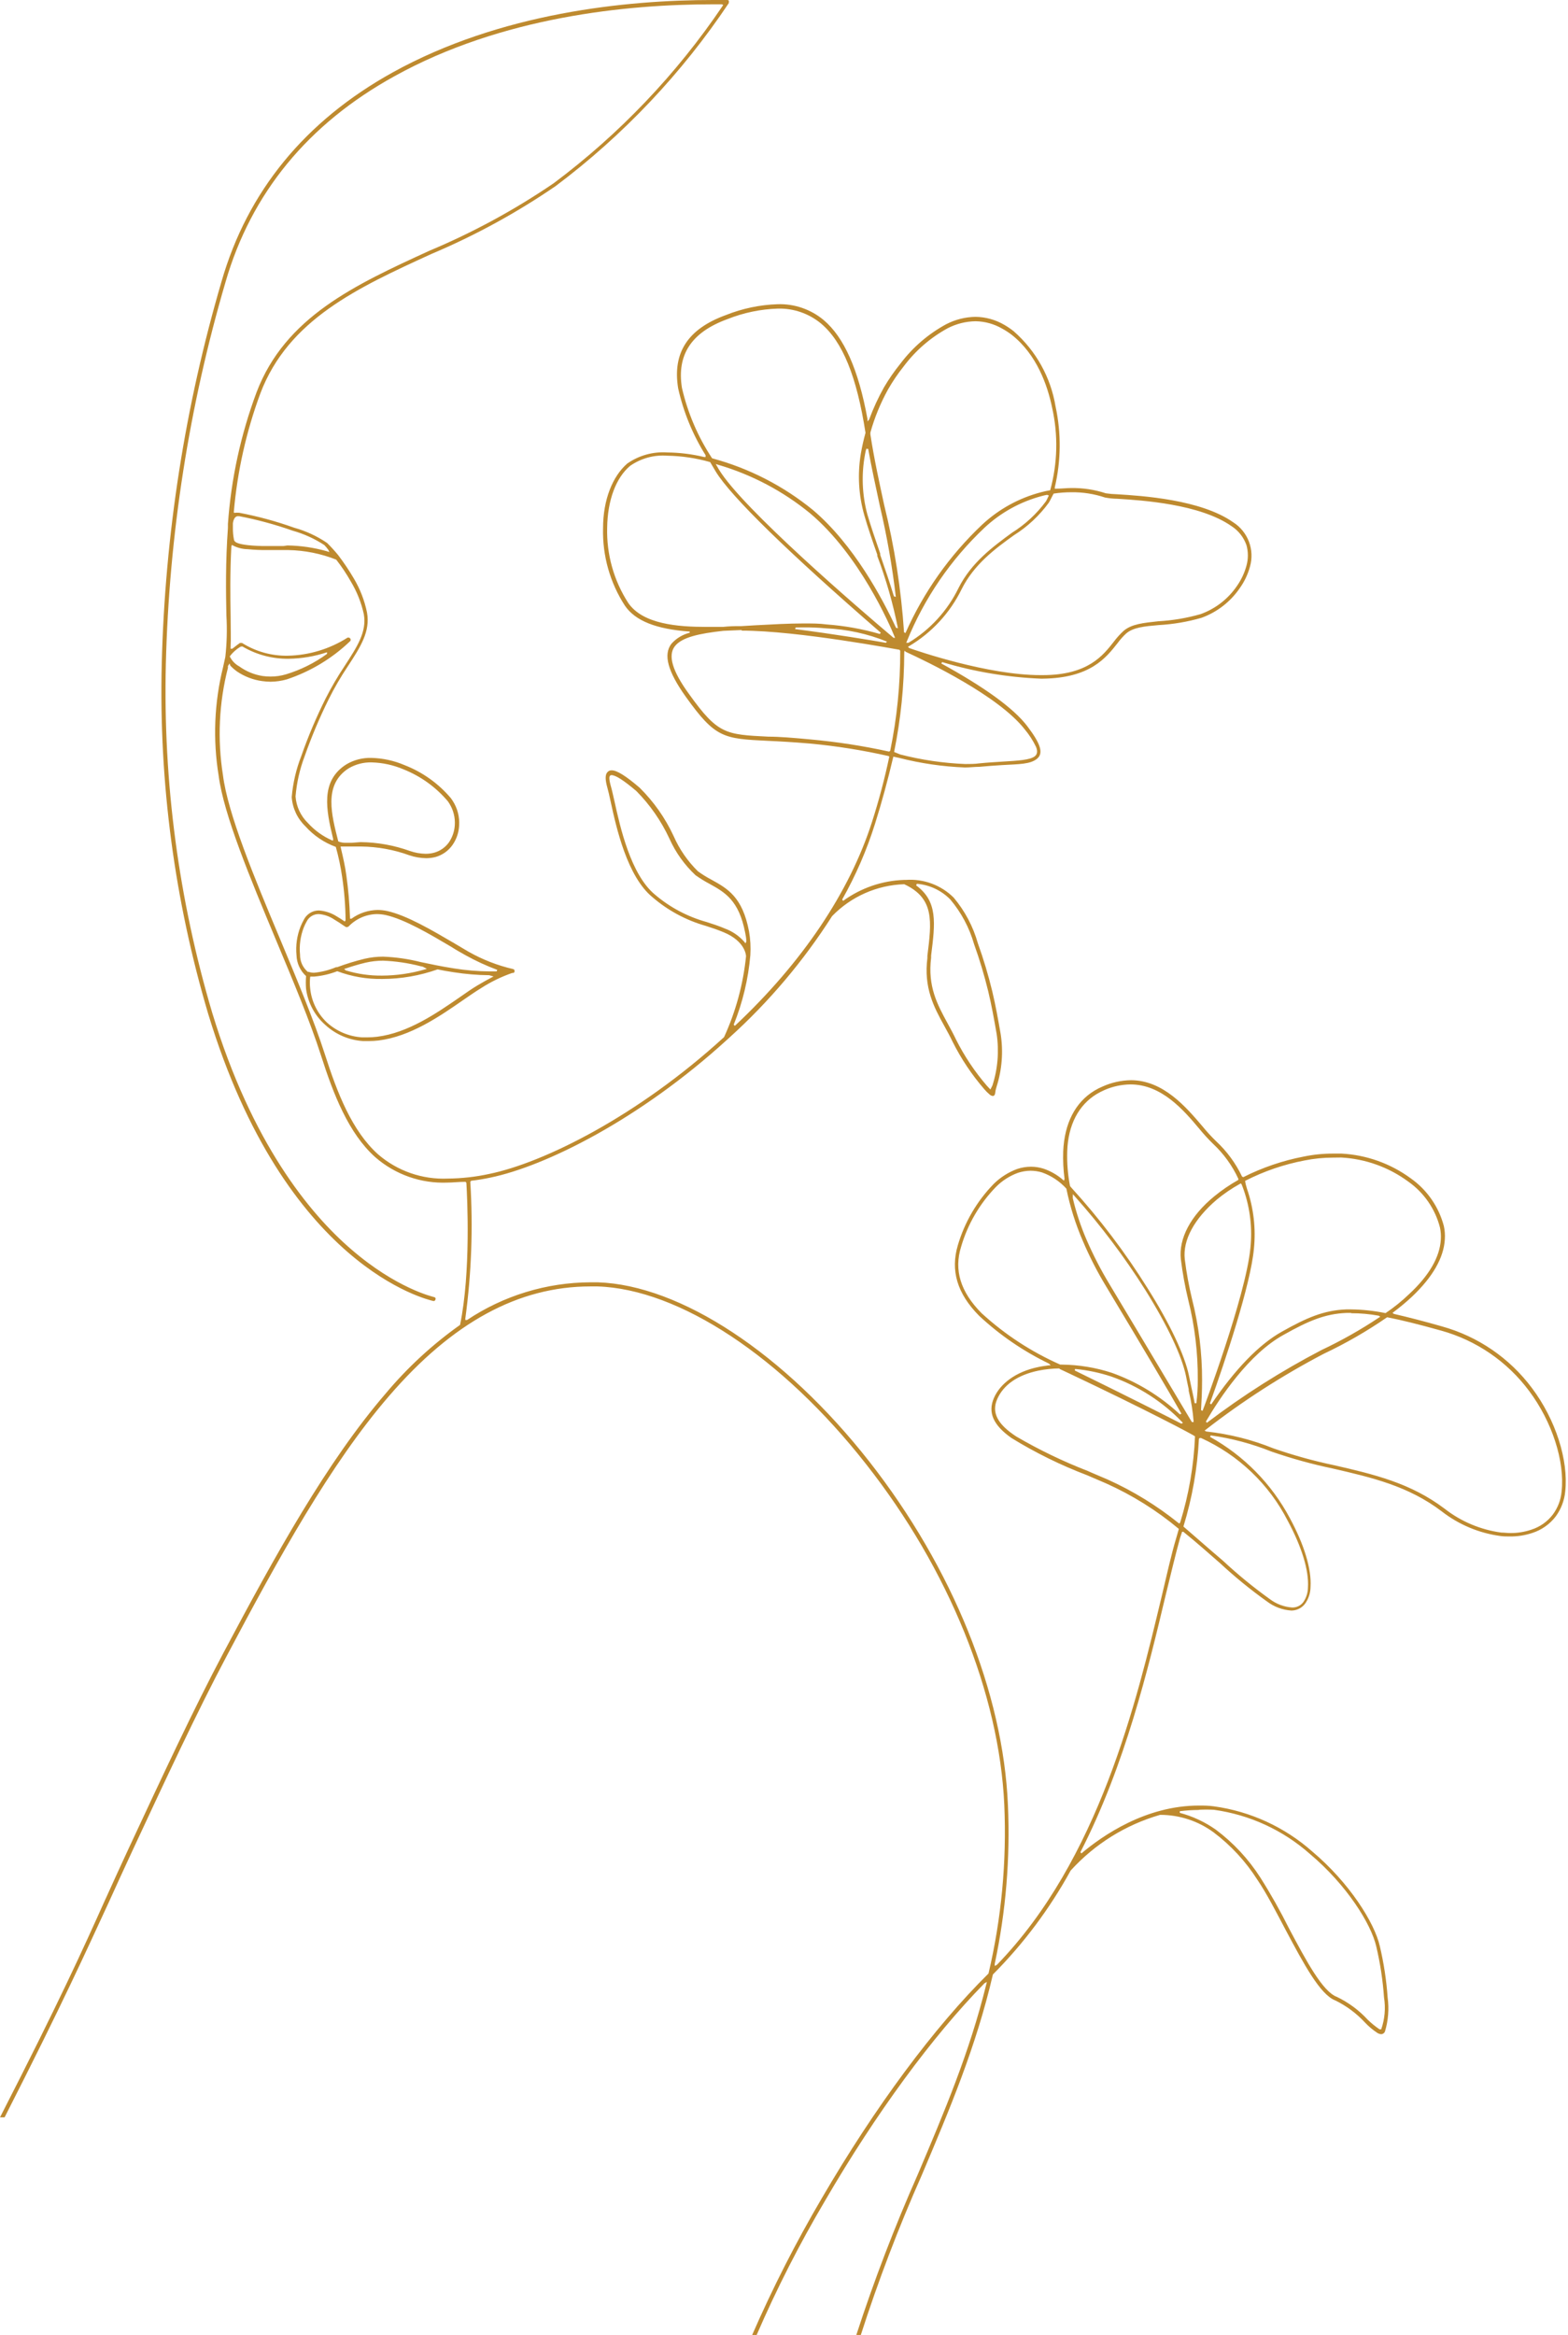 <svg width="215" height="320" viewBox="0 0 215 320" fill="none" xmlns="http://www.w3.org/2000/svg">
<path fill-rule="evenodd" clip-rule="evenodd" d="M103.135 320C105.935 313.576 109.118 307.327 112.669 301.285C119.974 288.761 128.092 277.81 135.541 270.466C137.32 262.894 138.048 255.114 137.705 247.344C137.01 232.131 130.112 215.082 118.754 200.656C107.253 185.993 93.141 176.656 81.928 176.302H80.957C71.095 176.302 62.046 181.22 53.325 191.344C45.298 200.643 38.243 213.443 31.134 226.859C27.069 234.492 22.531 244.249 18.138 253.679C16.918 256.302 15.895 258.544 14.872 260.8C11.803 267.423 8.695 274.348 0.63 290.177H0.341H0C8.144 274.282 11.357 267.187 14.426 260.341L14.557 260.066C15.528 257.928 16.485 255.803 17.587 253.443C22.203 243.541 26.558 234.203 30.61 226.57C37.744 213.141 44.813 200.341 52.905 190.951C55.883 187.403 59.303 184.251 63.082 181.574C64.577 174.334 64.066 164.079 63.948 162.098L63.83 161.967C62.846 161.967 62.059 162.072 61.377 162.072C57.749 162.225 54.201 160.981 51.462 158.597C47.803 155.331 45.718 149.98 44.026 144.682C42.544 140.039 40.157 134.348 37.849 128.839C34.321 120.393 30.675 111.672 29.98 106.295C29.173 101.357 29.378 96.306 30.584 91.449C30.728 90.82 30.807 90.426 30.898 90.02C31.105 88.138 31.154 86.243 31.043 84.354C30.977 81.22 30.912 77.01 31.253 72.341V71.974V71.803C31.689 65.635 33.01 59.562 35.174 53.77C39.108 43.436 48.695 39.029 58.885 34.361C64.865 31.856 70.578 28.754 75.934 25.102C84.953 18.356 92.778 10.146 99.082 0.813L99.161 0.682L98.99 0.59C98.571 0.59 98.177 0.59 97.771 0.59C85.967 0.59 68.8 2.295 54.099 10.439C42.203 16.997 34.426 26.518 30.925 38.649C25.93 55.67 23.178 73.27 22.741 91.003C22.352 107.158 24.493 123.275 29.089 138.767C34.531 156.682 42.453 166.308 48.157 171.213C54.361 176.577 59.331 177.705 59.541 177.77C59.576 177.778 59.609 177.792 59.639 177.812C59.668 177.832 59.693 177.858 59.712 177.889C59.728 177.919 59.736 177.953 59.736 177.987C59.736 178.021 59.728 178.055 59.712 178.085C59.702 178.148 59.67 178.205 59.622 178.246C59.574 178.287 59.513 178.309 59.449 178.308C58.636 178.125 39.082 173.639 28.551 138.964C23.934 123.422 21.783 107.251 22.177 91.043C22.615 73.274 25.37 55.639 30.374 38.584C33.928 26.23 41.823 16.59 53.836 9.928C68.643 1.731 85.902 0 97.771 0H99.738C99.81 0.004 99.879 0.031 99.934 0.079C99.953 0.143 99.953 0.211 99.934 0.275C99.945 0.323 99.945 0.372 99.934 0.42C93.492 10.057 85.466 18.535 76.197 25.495C70.841 29.164 65.129 32.284 59.148 34.807C49.062 39.423 39.541 43.79 35.699 53.915C33.772 59.123 32.55 64.566 32.066 70.098V70.269C32.157 70.286 32.25 70.286 32.341 70.269C32.441 70.256 32.543 70.256 32.643 70.269H32.787C35.346 70.754 37.863 71.438 40.315 72.315C41.932 72.762 43.465 73.471 44.853 74.413C45.384 74.938 45.887 75.489 46.361 76.066C47.147 77.096 47.87 78.173 48.525 79.292C49.379 80.728 49.986 82.297 50.321 83.934C50.794 86.557 49.43 88.656 47.699 91.305C46.729 92.752 45.853 94.258 45.075 95.816C43.81 98.369 42.702 100.997 41.758 103.685C41.094 105.442 40.679 107.283 40.525 109.154C40.627 110.531 41.229 111.822 42.217 112.787C43.143 113.807 44.273 114.62 45.535 115.174H45.679V114.964C44.656 110.82 44.066 107.226 47.148 104.984L47.502 104.748C48.533 104.14 49.715 103.836 50.912 103.869C52.487 103.906 54.041 104.244 55.489 104.866C57.95 105.825 60.132 107.385 61.836 109.403L62.085 109.77C62.735 110.783 63.039 111.98 62.951 113.18C62.901 114.122 62.587 115.031 62.046 115.803C61.489 116.594 60.68 117.172 59.751 117.443C59.323 117.556 58.882 117.614 58.44 117.613C57.659 117.602 56.884 117.469 56.144 117.22C54.012 116.445 51.764 116.038 49.495 116.013H48.525H47.607H46.872H46.702L46.78 116.393C47.043 117.508 47.331 118.767 47.489 119.974C47.76 121.887 47.926 123.813 47.987 125.744V125.902H48.197C49.239 125.145 50.489 124.728 51.777 124.708C52.218 124.711 52.658 124.759 53.089 124.852C55.803 125.456 59.213 127.475 62.269 129.259L62.466 129.377L64.236 130.426C66.156 131.513 68.224 132.317 70.374 132.813L70.544 132.918V133.075C70.563 133.131 70.563 133.191 70.544 133.246C70.466 133.246 70.426 133.338 70.4 133.338H70.243C68.715 133.867 67.257 134.581 65.902 135.462C65.167 135.908 64.302 136.511 63.462 137.089C60.262 139.305 56.276 142.059 51.895 142.597C51.46 142.648 51.022 142.674 50.584 142.675H49.771C47.864 142.55 46.057 141.782 44.643 140.498C43.176 139.222 42.224 137.455 41.967 135.528C41.92 134.943 41.92 134.355 41.967 133.77C41.57 133.408 41.249 132.969 41.023 132.48C40.798 131.992 40.673 131.463 40.656 130.925C40.526 129.588 40.715 128.24 41.207 126.99C41.333 126.68 41.477 126.378 41.639 126.085C41.828 125.695 42.122 125.365 42.488 125.134C42.854 124.902 43.278 124.777 43.712 124.774C44.594 124.836 45.447 125.12 46.19 125.6C46.557 125.81 46.885 126.033 47.161 126.216L47.279 126.295L47.384 126.111C47.367 124.122 47.21 122.137 46.912 120.17C46.712 118.785 46.423 117.414 46.046 116.066C44.446 115.482 43.013 114.514 41.876 113.246C40.777 112.191 40.108 110.765 40 109.246C40.165 107.313 40.607 105.414 41.312 103.607C42.255 100.916 43.368 98.288 44.643 95.738C45.429 94.193 46.305 92.695 47.266 91.252C48.971 88.629 50.308 86.597 49.889 84.184C49.544 82.601 48.941 81.086 48.105 79.698C47.513 78.648 46.842 77.644 46.099 76.695C44.008 75.871 41.788 75.427 39.541 75.384H38.925C38.099 75.384 37.312 75.384 36.59 75.384C35.715 75.393 34.839 75.353 33.967 75.266C33.259 75.256 32.563 75.081 31.934 74.754L31.817 74.675L31.725 74.859C31.528 78.557 31.581 81.888 31.62 84.315C31.62 86.007 31.685 87.58 31.62 88.708V88.905H31.856C32.328 88.525 32.761 88.21 32.892 88.118C32.939 88.105 32.989 88.105 33.036 88.118C33.087 88.103 33.142 88.103 33.194 88.118C35.072 89.3 37.256 89.906 39.475 89.862C42.379 89.8 45.209 88.943 47.659 87.384C47.702 87.372 47.747 87.372 47.79 87.384C47.838 87.38 47.886 87.391 47.928 87.414C47.969 87.438 48.004 87.472 48.026 87.515C48.065 87.563 48.086 87.623 48.086 87.685C48.086 87.747 48.065 87.807 48.026 87.856C45.558 90.228 42.592 92.02 39.344 93.102C38.611 93.313 37.852 93.424 37.089 93.43C36.694 93.425 36.299 93.394 35.908 93.338C34.687 93.165 33.521 92.717 32.498 92.026C32.169 91.787 31.862 91.52 31.581 91.226L31.476 90.925L31.253 91.279V91.528C30.025 96.331 29.793 101.334 30.571 106.23C31.226 111.475 34.833 120.184 38.334 128.525C40.656 134.085 43.043 139.803 44.551 144.498C46.23 149.744 48.262 154.99 51.83 158.19C54.478 160.482 57.904 161.674 61.403 161.521C63.322 161.503 65.234 161.288 67.108 160.879C74.544 159.344 87.384 153.01 99.279 142.138C100.886 138.634 101.905 134.89 102.295 131.056C102.295 131.056 102.295 129.036 99.226 127.764C98.348 127.397 97.534 127.134 96.761 126.885C94.069 126.121 91.576 124.778 89.456 122.951C85.994 120.105 84.512 113.456 83.725 109.836C83.554 109.036 83.41 108.407 83.279 107.948C82.977 106.872 82.964 106.177 83.279 105.836C83.352 105.745 83.447 105.673 83.554 105.627C83.662 105.582 83.779 105.563 83.895 105.574C84.59 105.574 85.836 106.348 87.698 107.948C89.639 109.863 91.22 112.11 92.367 114.584C93.16 116.39 94.291 118.028 95.698 119.41C96.29 119.84 96.913 120.225 97.561 120.564C99.738 121.77 101.81 122.911 102.702 127.633C102.894 128.714 102.956 129.815 102.885 130.911C102.602 134.181 101.833 137.39 100.603 140.433L100.761 140.59C110.033 131.895 116.498 122.23 119.567 112.643C120.511 109.699 121.303 106.71 121.941 103.685L121.797 103.607C118.257 102.809 114.669 102.239 111.056 101.902C108.748 101.705 106.872 101.6 105.351 101.534C99.2 101.233 98.099 101.18 94.033 95.489C91.554 92.013 90.925 89.705 92.066 88.223C92.73 87.48 93.603 86.954 94.571 86.715V86.557C89.941 86.216 87.121 85.088 85.692 83.016C83.642 79.864 82.595 76.165 82.689 72.407C82.689 68.472 84 65.272 86.007 63.528C87.607 62.411 89.541 61.874 91.489 62.007C93.199 62.025 94.901 62.237 96.564 62.636H96.748V62.387C94.98 59.563 93.707 56.458 92.984 53.207C92.197 48.354 94.295 45.075 99.541 43.174C101.806 42.27 104.212 41.769 106.649 41.692C108.937 41.621 111.172 42.391 112.931 43.856C115.738 46.216 117.718 50.662 118.951 57.456V57.757L119.174 57.495C119.736 55.976 120.416 54.502 121.207 53.089C121.877 51.95 122.631 50.863 123.462 49.836C125.139 47.614 127.272 45.776 129.718 44.446C130.967 43.795 132.35 43.445 133.757 43.423C135.141 43.439 136.497 43.814 137.692 44.511C138.152 44.774 138.59 45.072 139.003 45.403C142.048 48.068 144.074 51.706 144.735 55.698C145.526 59.358 145.49 63.149 144.63 66.793V66.977C145.548 66.977 146.217 66.885 146.846 66.885C148.471 66.857 150.089 67.101 151.633 67.607C152.141 67.682 152.654 67.725 153.167 67.738C156.603 67.948 164.656 68.459 169.076 71.567C170.066 72.193 170.827 73.123 171.245 74.218C171.664 75.312 171.717 76.512 171.397 77.639C171.111 78.704 170.635 79.707 169.994 80.603C168.715 82.475 166.879 83.897 164.748 84.669C162.833 85.222 160.862 85.556 158.872 85.666C156.918 85.836 155.384 85.98 154.413 86.82C153.983 87.218 153.592 87.657 153.246 88.131C151.646 90.164 149.482 92.931 142.99 93.01H142.715C138.13 92.825 133.587 92.063 129.194 90.741L129.062 90.925C135.017 94.19 139.003 97.075 140.866 99.528C142.728 101.98 143.108 103.252 142.177 104C141.246 104.748 139.725 104.721 137.43 104.852C136.42 104.918 135.384 104.984 134.308 105.089C133.639 105.089 132.997 105.18 132.302 105.18C129.261 105.061 126.241 104.622 123.292 103.869L122.492 103.698C121.731 106.938 120.892 110.007 119.987 112.879C118.853 116.494 117.341 119.98 115.476 123.279L115.607 123.462C118.038 121.694 120.943 120.693 123.948 120.59H124.21C125.413 120.502 126.621 120.673 127.752 121.092C128.883 121.51 129.911 122.167 130.767 123.016C132.306 124.847 133.437 126.984 134.085 129.285C134.859 131.434 135.516 133.623 136.053 135.843C136.525 137.823 136.853 139.672 137.207 141.705C137.586 144.129 137.392 146.608 136.643 148.944C136.545 149.238 136.479 149.541 136.446 149.849C136.443 149.936 136.411 150.019 136.354 150.085C136.329 150.121 136.296 150.151 136.257 150.171C136.218 150.192 136.175 150.203 136.131 150.203C135.951 150.181 135.785 150.098 135.659 149.967C135.408 149.756 135.175 149.523 134.964 149.272C133.253 147.297 131.794 145.116 130.623 142.78C130.256 142.007 129.862 141.298 129.482 140.603C128.026 137.98 126.649 135.357 127.161 131.292V130.99C127.751 126.243 128.144 123.121 123.987 121.18C120.249 121.299 116.704 122.865 114.098 125.548C110.175 131.701 105.442 137.298 100.026 142.19L99.738 142.452C87.698 153.443 74.754 159.843 67.226 161.39C66.361 161.574 65.495 161.718 64.603 161.823L64.485 161.954C64.877 168.213 64.648 174.495 63.803 180.708V180.905H64.04C69.049 177.559 74.933 175.762 80.957 175.738H81.954C93.312 176.105 107.58 185.508 119.187 200.289C130.61 214.859 137.548 232.013 138.203 247.357C138.53 254.666 137.922 261.986 136.394 269.141V269.43L136.695 269.272C150.702 254.846 155.856 233.128 159.279 218.807C159.987 215.856 160.59 213.062 161.312 210.675L161.639 209.534C158.623 207.011 155.273 204.915 151.685 203.305L149.062 202.177C145.452 200.806 141.979 199.098 138.689 197.075C136.197 195.318 135.423 193.587 136.276 191.607C137.128 189.626 139.292 187.987 142.335 187.357C142.807 187.252 143.292 187.187 143.79 187.121H144.066L143.843 186.885C140.336 185.193 137.104 182.983 134.256 180.328C131.213 177.259 130.321 174.098 131.331 170.675C132.262 167.504 133.955 164.609 136.262 162.243C137.174 161.347 138.264 160.654 139.462 160.21C140.075 160.003 140.717 159.897 141.364 159.895C141.956 159.897 142.544 159.99 143.108 160.17C144.071 160.501 144.962 161.013 145.731 161.679L145.889 161.81L145.967 161.561C145.802 160.309 145.741 159.046 145.784 157.784C145.954 153.941 147.436 151.069 150.072 149.469C150.437 149.248 150.819 149.055 151.213 148.892C152.423 148.351 153.731 148.061 155.056 148.039C159.489 148.039 162.61 151.698 164.879 154.361C165.459 155.074 166.081 155.753 166.741 156.393C168.226 157.771 169.436 159.418 170.308 161.246L170.479 161.325C173.098 160.006 175.887 159.057 178.767 158.505C180.083 158.233 181.424 158.097 182.767 158.098C183.161 158.098 183.554 158.098 183.935 158.098C187.362 158.277 190.662 159.453 193.43 161.482C195.673 163.062 197.285 165.385 197.98 168.039C198.108 168.629 198.152 169.234 198.112 169.836C197.967 172.38 196.446 175.016 193.613 177.705C192.808 178.453 191.963 179.158 191.082 179.816L190.938 179.921L191.121 180.066C193.049 180.511 195.213 181.062 197.679 181.77C202.631 183.137 206.987 186.113 210.059 190.23C213.298 194.544 215.082 200.092 214.623 204.38C214.507 205.628 214.054 206.82 213.312 207.83C212.5 208.89 211.383 209.677 210.112 210.085C209.119 210.418 208.077 210.582 207.03 210.57C206.61 210.57 206.177 210.57 205.718 210.505C202.792 210.109 200.023 208.946 197.692 207.134C193.102 203.646 188.092 202.492 182.807 201.272C179.941 200.673 177.115 199.893 174.348 198.938C171.672 197.863 168.875 197.119 166.02 196.721L165.915 196.918C170.565 199.499 174.368 203.37 176.866 208.066C178.846 211.725 179.843 215.056 179.698 217.456C179.695 218.282 179.438 219.087 178.964 219.764C178.754 220.049 178.482 220.283 178.168 220.449C177.855 220.615 177.508 220.708 177.154 220.721H177.049C175.851 220.641 174.702 220.213 173.744 219.489C171.487 217.881 169.336 216.128 167.305 214.243C165.797 212.931 164.053 211.37 162.256 209.928H162.085L161.797 210.807C161.154 213.128 160.485 215.974 159.803 218.741C157.482 228.498 154.295 241.862 148.144 253.836L148.276 254.007C151.174 251.567 157.089 247.449 164.394 247.449C165.062 247.449 165.705 247.449 166.453 247.554C171.459 248.242 176.15 250.395 179.935 253.744C185.062 258.059 188.472 263.528 189.194 266.702C189.743 269.02 190.103 271.38 190.269 273.757C190.482 275.318 190.357 276.905 189.902 278.413C189.864 278.516 189.796 278.606 189.707 278.671C189.619 278.736 189.513 278.774 189.403 278.78C189.212 278.771 189.027 278.712 188.866 278.61C188.243 278.203 187.67 277.723 187.161 277.18C186 275.927 184.617 274.9 183.082 274.151C180.997 273.351 178.728 269.075 176.315 264.551C175.003 262.072 173.692 259.502 172.38 257.574C170.795 255.09 168.779 252.909 166.426 251.134C164.296 249.562 161.717 248.716 159.069 248.721C154.352 250.078 150.106 252.721 146.807 256.354C143.938 261.578 140.349 266.373 136.144 270.597C133.836 280.525 130.217 289.062 126.374 298.138C123.208 305.272 120.423 312.57 118.033 320H117.417C119.846 312.534 122.656 305.198 125.836 298.02C129.495 289.39 132.944 281.259 135.226 271.987L135.318 271.62L135.003 271.79C127.83 279.095 120.079 289.666 113.154 301.561C109.638 307.505 106.497 313.663 103.751 320H103.135ZM164.394 248.052C163.517 248.054 162.641 248.111 161.771 248.223V248.446C163.542 248.917 165.216 249.699 166.715 250.754C169.124 252.556 171.19 254.778 172.813 257.311C174.243 259.568 175.556 261.897 176.748 264.289C179.121 268.748 181.351 272.944 183.305 273.666C184.903 274.432 186.341 275.496 187.541 276.8C188.039 277.284 188.579 277.723 189.154 278.111H189.39C189.879 276.706 190.01 275.2 189.771 273.731C189.607 271.38 189.252 269.047 188.708 266.754C188 263.659 184.656 258.321 179.62 254.085C175.921 250.808 171.335 248.7 166.439 248.026C165.758 247.991 165.075 247.991 164.394 248.026V248.052ZM164.394 197.18C164.183 201.261 163.469 205.301 162.269 209.207C164.171 210.846 165.902 212.38 167.515 213.744L167.712 213.915C169.735 215.799 171.877 217.551 174.125 219.161C175.001 219.821 176.047 220.216 177.141 220.302H177.298C177.576 220.293 177.848 220.221 178.093 220.092C178.339 219.962 178.551 219.778 178.715 219.554C179.119 218.963 179.339 218.264 179.344 217.548C179.489 215.252 178.505 212.013 176.577 208.433C174.012 203.41 169.818 199.406 164.682 197.075H164.498L164.394 197.18ZM190.164 180.551C187.419 182.444 184.524 184.11 181.508 185.534C175.825 188.51 170.417 191.986 165.351 195.921L165.167 196.066L165.417 196.184C168.568 196.526 171.658 197.303 174.597 198.492C177.316 199.438 180.094 200.209 182.912 200.8C188.341 202.046 193.403 203.226 198.085 206.767C200.338 208.525 203.017 209.652 205.849 210.033C206.256 210.033 206.676 210.098 207.069 210.098C208.054 210.108 209.034 209.953 209.967 209.639C211.141 209.269 212.171 208.545 212.918 207.567C213.609 206.638 214.027 205.534 214.125 204.38C214.571 200.236 212.813 194.833 209.666 190.623C206.669 186.595 202.413 183.683 197.574 182.348C194.466 181.482 192.144 180.905 190.256 180.538H190.164V180.551ZM145.246 187.541C144.286 187.552 143.329 187.653 142.387 187.843C139.528 188.433 137.574 189.797 136.721 191.777C135.961 193.548 136.721 195.161 139.344 196.866C142.489 198.701 145.773 200.284 149.167 201.6L149.731 201.849L151.882 202.767C155.356 204.333 158.617 206.334 161.587 208.721L161.705 208.8L161.823 208.656C163.007 204.826 163.69 200.858 163.856 196.852C163.725 196.682 156.997 193.141 146.623 188.236L145.312 187.62L145.246 187.541ZM147.384 187.633V187.83C154.807 191.462 160.066 194.125 161.98 195.108L162.203 195.003C159.473 192.13 156.096 189.949 152.354 188.643C150.775 188.124 149.143 187.781 147.489 187.62L147.384 187.633ZM185.272 179.934H184.643C181.653 180.052 179.397 181.036 176.026 182.925C171.239 185.548 167.279 191.528 165.351 194.82L165.482 194.99C170.435 191.223 175.7 187.884 181.22 185.01C183.948 183.722 186.578 182.236 189.089 180.564L189.259 180.459L189.049 180.315C187.803 180.086 186.539 179.972 185.272 179.974V179.934ZM147.095 164.197C147.558 166.16 148.195 168.077 148.997 169.928C149.903 172.021 150.95 174.049 152.131 176C157.089 184.249 161.312 191.37 163.423 194.885H163.672C163.561 193.44 163.333 192.005 162.99 190.597V190.387C162.859 189.797 162.741 189.207 162.623 188.603C162.059 185.836 160.079 181.652 157.049 176.8C154.196 172.274 150.972 167.992 147.41 164L147.108 163.659L147.095 164.197ZM141.312 160.446C140.723 160.452 140.139 160.55 139.58 160.734C138.451 161.146 137.426 161.799 136.577 162.649C134.336 164.95 132.693 167.764 131.79 170.846C130.78 174.059 131.698 177.049 134.584 179.961C137.773 182.886 141.419 185.269 145.377 187.016H145.574C147.913 187.038 150.235 187.418 152.459 188.144C155.923 189.386 159.096 191.323 161.784 193.836L161.994 193.744C160.184 190.544 156.892 184.997 151.646 176.262C150.453 174.294 149.401 172.243 148.498 170.125C147.488 167.802 146.723 165.38 146.217 162.898C145.306 161.897 144.161 161.135 142.885 160.682C142.375 160.528 141.845 160.449 141.312 160.446ZM170.02 162.243C168.902 162.86 167.843 163.58 166.859 164.393C163.764 167.016 162.164 169.941 162.453 172.564C162.681 174.404 163.014 176.23 163.449 178.033C164.371 181.668 164.834 185.404 164.826 189.154C164.826 190.741 164.748 192.131 164.682 193.259L164.892 193.351C164.971 193.193 170.82 177.613 171.449 171.056C171.732 168.372 171.423 165.659 170.544 163.108C170.453 162.833 170.348 162.57 170.243 162.308L170.138 162.177L170.02 162.243ZM182.794 158.649C181.472 158.65 180.154 158.781 178.859 159.043C176.029 159.581 173.291 160.521 170.728 161.836C170.728 161.836 170.728 162.072 170.977 162.898C171.891 165.542 172.218 168.352 171.935 171.134C171.489 176.039 168 186.518 165.902 192.328L166.072 192.472C169.39 187.607 172.63 184.262 175.738 182.518C179.187 180.577 181.495 179.58 184.59 179.449H185.246C186.837 179.47 188.422 179.641 189.98 179.961C191.139 179.183 192.228 178.306 193.233 177.338C195.961 174.807 197.417 172.289 197.561 169.889C197.599 169.331 197.559 168.77 197.443 168.223C196.787 165.673 195.243 163.441 193.089 161.928C190.414 159.96 187.224 158.816 183.908 158.636L182.794 158.649ZM155.003 148.616C153.775 148.633 152.561 148.896 151.436 149.39C151.077 149.551 150.727 149.73 150.387 149.928C147.895 151.436 146.453 154.164 146.335 157.797C146.287 159.384 146.415 160.972 146.715 162.531L146.82 162.675C150.758 166.981 154.292 171.638 157.377 176.59C160.459 181.482 162.466 185.77 163.03 188.551C163.148 189.141 163.266 189.679 163.371 190.19L163.449 190.531C163.58 191.148 163.712 191.738 163.817 192.315H164.039C164.176 191.249 164.242 190.176 164.236 189.102C164.264 185.406 163.823 181.722 162.925 178.138C162.483 176.305 162.146 174.448 161.915 172.577C161.6 169.77 163.226 166.623 166.505 163.948C167.534 163.105 168.636 162.354 169.797 161.705V161.548C168.963 159.743 167.787 158.118 166.335 156.761C165.672 156.114 165.045 155.431 164.459 154.715C162.295 152.131 159.279 148.616 155.003 148.616ZM125.705 121.154L125.613 121.338C128.603 123.528 128.236 126.479 127.672 130.951V131.252C127.187 135.187 128.512 137.639 129.928 140.236C130.348 141.01 130.728 141.705 131.082 142.452C132.23 144.74 133.658 146.876 135.331 148.813L135.712 149.22L135.803 149.311L136.079 148.761C136.814 146.48 137.011 144.061 136.656 141.692C136.315 139.725 135.961 137.757 135.502 135.856C134.97 133.668 134.322 131.509 133.561 129.39C132.917 127.147 131.809 125.065 130.308 123.279C129.106 122.051 127.508 121.289 125.797 121.128H125.705V121.154ZM42.531 133.889C42.47 134.416 42.47 134.948 42.531 135.475C42.715 137.252 43.529 138.904 44.826 140.131C46.149 141.334 47.842 142.051 49.626 142.164H50.387C50.825 142.166 51.263 142.139 51.699 142.085C55.948 141.561 59.843 138.872 62.964 136.721C63.869 136.092 64.721 135.489 65.495 135.03C66.269 134.57 66.807 134.282 67.423 133.954L67.672 133.823L67.082 133.652C65.453 133.635 63.826 133.499 62.217 133.246C61.416 133.128 60.695 132.997 60 132.852C57.566 133.715 55.003 134.159 52.42 134.164C50.312 134.202 48.217 133.842 46.243 133.102C45.237 133.492 44.182 133.739 43.108 133.836H42.702H42.557L42.531 133.889ZM52.525 131.659C51.712 131.659 50.903 131.752 50.112 131.934C49.062 132.184 48.118 132.485 47.423 132.721L47.187 132.8L47.423 132.997C49.029 133.485 50.702 133.724 52.38 133.705C54.373 133.696 56.355 133.41 58.269 132.852L58.531 132.774L57.98 132.485L57.626 132.407C55.957 131.977 54.247 131.727 52.525 131.659ZM43.725 125.272C43.381 125.265 43.043 125.354 42.748 125.53C42.454 125.707 42.215 125.963 42.059 126.269C41.905 126.539 41.77 126.82 41.653 127.108C41.191 128.297 41.015 129.577 41.141 130.846C41.135 131.291 41.227 131.732 41.41 132.138C41.594 132.544 41.865 132.904 42.203 133.193H42.334C42.57 133.276 42.819 133.316 43.069 133.311C44.103 133.213 45.116 132.957 46.072 132.551H46.23C47.461 132.093 48.717 131.707 49.994 131.397C50.828 131.203 51.681 131.106 52.538 131.108C54.286 131.176 56.022 131.427 57.718 131.856C59.03 132.131 60.498 132.446 62.269 132.721C63.865 132.978 65.478 133.114 67.095 133.128C67.475 133.128 67.803 133.128 68.092 133.128L68.184 132.918C66.684 132.359 65.229 131.688 63.83 130.911C63.2 130.557 62.518 130.177 61.915 129.784C58.898 128 55.502 125.993 52.879 125.403C52.486 125.321 52.087 125.277 51.685 125.272C50.224 125.298 48.833 125.901 47.816 126.951C47.759 127.013 47.679 127.051 47.594 127.056H47.436L47.056 126.807C46.675 126.544 46.282 126.282 45.876 126.046C45.238 125.605 44.497 125.339 43.725 125.272ZM83.843 106.23C83.802 106.227 83.761 106.236 83.724 106.254C83.687 106.272 83.656 106.3 83.633 106.334C83.528 106.466 83.475 106.754 83.803 107.908C83.934 108.354 84.066 109.01 84.249 109.784C85.023 113.311 86.479 119.856 89.797 122.597C91.859 124.354 94.281 125.639 96.892 126.361C97.718 126.623 98.558 126.898 99.423 127.266C100.432 127.64 101.332 128.257 102.046 129.062L102.217 129.285L102.335 129.023C102.335 128.564 102.243 128.197 102.177 127.83C101.325 123.37 99.371 122.282 97.312 121.141C96.64 120.785 95.991 120.387 95.371 119.948C93.864 118.539 92.651 116.845 91.803 114.964C90.678 112.531 89.139 110.312 87.253 108.407C85.508 106.938 84.42 106.23 83.843 106.23ZM49.43 115.41C51.746 115.434 54.042 115.847 56.223 116.63C56.907 116.867 57.624 116.996 58.348 117.01C58.755 117.013 59.161 116.96 59.554 116.852C60.364 116.622 61.072 116.122 61.561 115.436C62.033 114.739 62.309 113.929 62.361 113.089C62.428 112.063 62.176 111.041 61.639 110.164L61.416 109.823C59.783 107.887 57.697 106.382 55.344 105.443C53.958 104.85 52.471 104.525 50.964 104.485C49.865 104.455 48.779 104.732 47.83 105.285L47.515 105.495C44.446 107.738 45.43 111.593 46.387 115.318C46.745 115.461 47.13 115.524 47.515 115.502H48.249L49.43 115.41ZM123.987 89.403C123.979 93.989 123.513 98.562 122.597 103.056L123.436 103.397C126.354 104.147 129.344 104.587 132.354 104.708C132.997 104.708 133.666 104.708 134.295 104.616C135.449 104.498 136.485 104.446 137.43 104.38C139.633 104.249 141.233 104.157 141.889 103.646C142.243 103.37 142.295 102.925 142.046 102.334C141.634 101.483 141.119 100.686 140.512 99.961C136.918 95.357 127.121 90.675 124.21 89.338L124.026 89.18L123.987 89.403ZM101.692 86.347L99.187 86.453C95.882 86.82 93.482 87.331 92.525 88.577C91.567 89.823 92.171 91.948 94.492 95.134C98.426 100.616 99.462 100.669 105.351 100.957C106.872 100.957 108.761 101.115 111.135 101.338C114.755 101.666 118.351 102.222 121.902 103.003L122.059 102.911C122.99 98.394 123.452 93.793 123.436 89.18L123.331 89.049C123.2 89.049 109.456 86.426 101.692 86.426V86.347ZM32.958 88.643C32.392 88.982 31.898 89.427 31.502 89.954C31.782 90.54 32.241 91.023 32.813 91.331C33.753 92.012 34.841 92.461 35.987 92.643C36.352 92.695 36.72 92.721 37.089 92.721C37.803 92.723 38.515 92.622 39.2 92.42C41.225 91.81 43.132 90.861 44.84 89.613V89.39C43.147 89.955 41.378 90.256 39.594 90.282C37.364 90.314 35.168 89.734 33.246 88.603H33.128L32.958 88.643ZM146.885 67.462C146.078 67.464 145.271 67.526 144.472 67.646L144.276 68.013C144.092 68.38 143.961 68.643 143.83 68.866C142.531 70.654 140.902 72.176 139.03 73.351C136.407 75.226 133.548 77.364 131.856 80.748C130.266 83.993 127.764 86.705 124.656 88.551L124.498 88.643L124.669 88.813C125.744 89.193 135.397 92.525 142.689 92.525H142.951C149.194 92.525 151.253 89.823 152.761 87.895C153.153 87.375 153.592 86.892 154.072 86.453C155.187 85.508 156.8 85.364 158.846 85.141C160.795 85.032 162.726 84.706 164.603 84.171C166.635 83.447 168.385 82.097 169.6 80.315C170.197 79.467 170.641 78.522 170.912 77.521C171.167 76.603 171.167 75.633 170.912 74.715C170.535 73.632 169.805 72.709 168.839 72.092C164.525 69.075 156.59 68.564 153.194 68.354C152.63 68.347 152.068 68.29 151.515 68.184C150.024 67.683 148.458 67.439 146.885 67.462ZM109.102 85.993L109.023 86.216C114.269 86.885 119.515 87.751 121.456 88.092L121.626 87.934C118.962 86.854 116.132 86.237 113.259 86.112C112.23 86.016 111.197 85.972 110.164 85.98L109.102 85.993ZM143.567 67.816C143.333 67.857 143.101 67.909 142.872 67.974C139.931 68.75 137.228 70.241 135.003 72.315C130.375 76.672 126.742 81.978 124.354 87.869L124.262 88.092H124.564C127.524 86.309 129.906 83.708 131.423 80.603C133.18 77.102 136.131 74.938 138.741 73.023C140.562 71.89 142.15 70.421 143.423 68.695C143.525 68.517 143.617 68.333 143.698 68.144L143.817 67.908L143.567 67.816ZM98.597 64.38C101.836 69.705 117.718 83.357 122.518 87.41H122.728C121.98 85.547 117.849 76.066 111.095 70.361C107.38 67.315 103.089 65.049 98.479 63.698L98.138 63.593L98.597 64.38ZM110.164 85.443C111.344 85.443 112.38 85.443 113.312 85.574C115.79 85.755 118.243 86.194 120.63 86.885L120.774 86.715C108.053 75.685 100.236 68.052 98.151 64.643L97.377 63.331C95.461 62.782 93.481 62.486 91.489 62.453C89.677 62.317 87.875 62.813 86.387 63.856C84.446 65.495 83.305 68.577 83.253 72.315C83.155 75.963 84.16 79.556 86.138 82.623C88.144 85.547 92.931 85.915 96.879 85.915H99.108C99.897 85.835 100.689 85.799 101.482 85.81H101.639L103.607 85.692C105.836 85.574 108.092 85.443 110.164 85.443ZM133.771 44.026C132.447 44.046 131.146 44.369 129.967 44.971C127.594 46.264 125.528 48.053 123.908 50.216C123.11 51.217 122.391 52.278 121.757 53.39C120.727 55.253 119.917 57.229 119.344 59.279V59.541C119.856 62.885 120.564 66.098 121.233 69.193C122.651 74.926 123.563 80.771 123.961 86.662L124.157 86.754C126.637 81.163 130.203 76.121 134.649 71.921C136.947 69.772 139.747 68.234 142.794 67.449C143.2 67.344 143.594 67.252 144 67.187C145.014 63.493 145.104 59.606 144.262 55.869C143.633 52.813 142.164 48.59 138.728 45.889C138.313 45.571 137.875 45.286 137.417 45.036C136.307 44.395 135.052 44.047 133.771 44.026ZM106.649 42.295C104.279 42.37 101.94 42.858 99.738 43.738C94.807 45.534 92.774 48.616 93.508 53.167C94.3 56.601 95.699 59.865 97.639 62.807C102.7 64.169 107.416 66.587 111.476 69.902C117.076 74.649 121.01 82.046 122.859 86.033L123.121 86.098C122.449 82.726 121.502 79.414 120.289 76.197V76.013C119.607 74.059 118.977 72.262 118.518 70.636C117.73 67.892 117.564 65.007 118.033 62.19C118.198 61.222 118.413 60.264 118.676 59.318C117.469 51.567 115.528 46.807 112.564 44.328C110.903 42.959 108.802 42.236 106.649 42.295ZM118.82 61.403C118.723 61.685 118.653 61.974 118.61 62.269C118.099 64.995 118.206 67.8 118.925 70.479C119.423 72.171 120.039 73.967 120.695 75.869V76.052C121.351 77.928 122.007 79.869 122.571 81.718L122.833 81.81C122.344 77.632 121.618 73.485 120.656 69.39C120.092 66.767 119.515 64.144 119.043 61.521H118.807L118.82 61.403ZM39.41 74.754C41.247 74.781 43.073 75.05 44.84 75.554L45.167 75.659L45.01 75.344C44.847 75.117 44.668 74.902 44.472 74.702C43.139 73.828 41.679 73.165 40.144 72.734C37.745 71.888 35.286 71.222 32.787 70.741H32.538C32.446 70.765 32.361 70.81 32.288 70.871C32.216 70.932 32.158 71.009 32.118 71.095C32.017 71.296 31.955 71.514 31.934 71.738V72.38C31.927 72.927 31.979 73.472 32.092 74.007C32.171 74.361 32.761 74.57 34.02 74.715C34.861 74.802 35.706 74.841 36.551 74.833C37.272 74.833 38.046 74.833 38.859 74.833L39.41 74.754Z" fill="#BE8A2F"/>
</svg>
